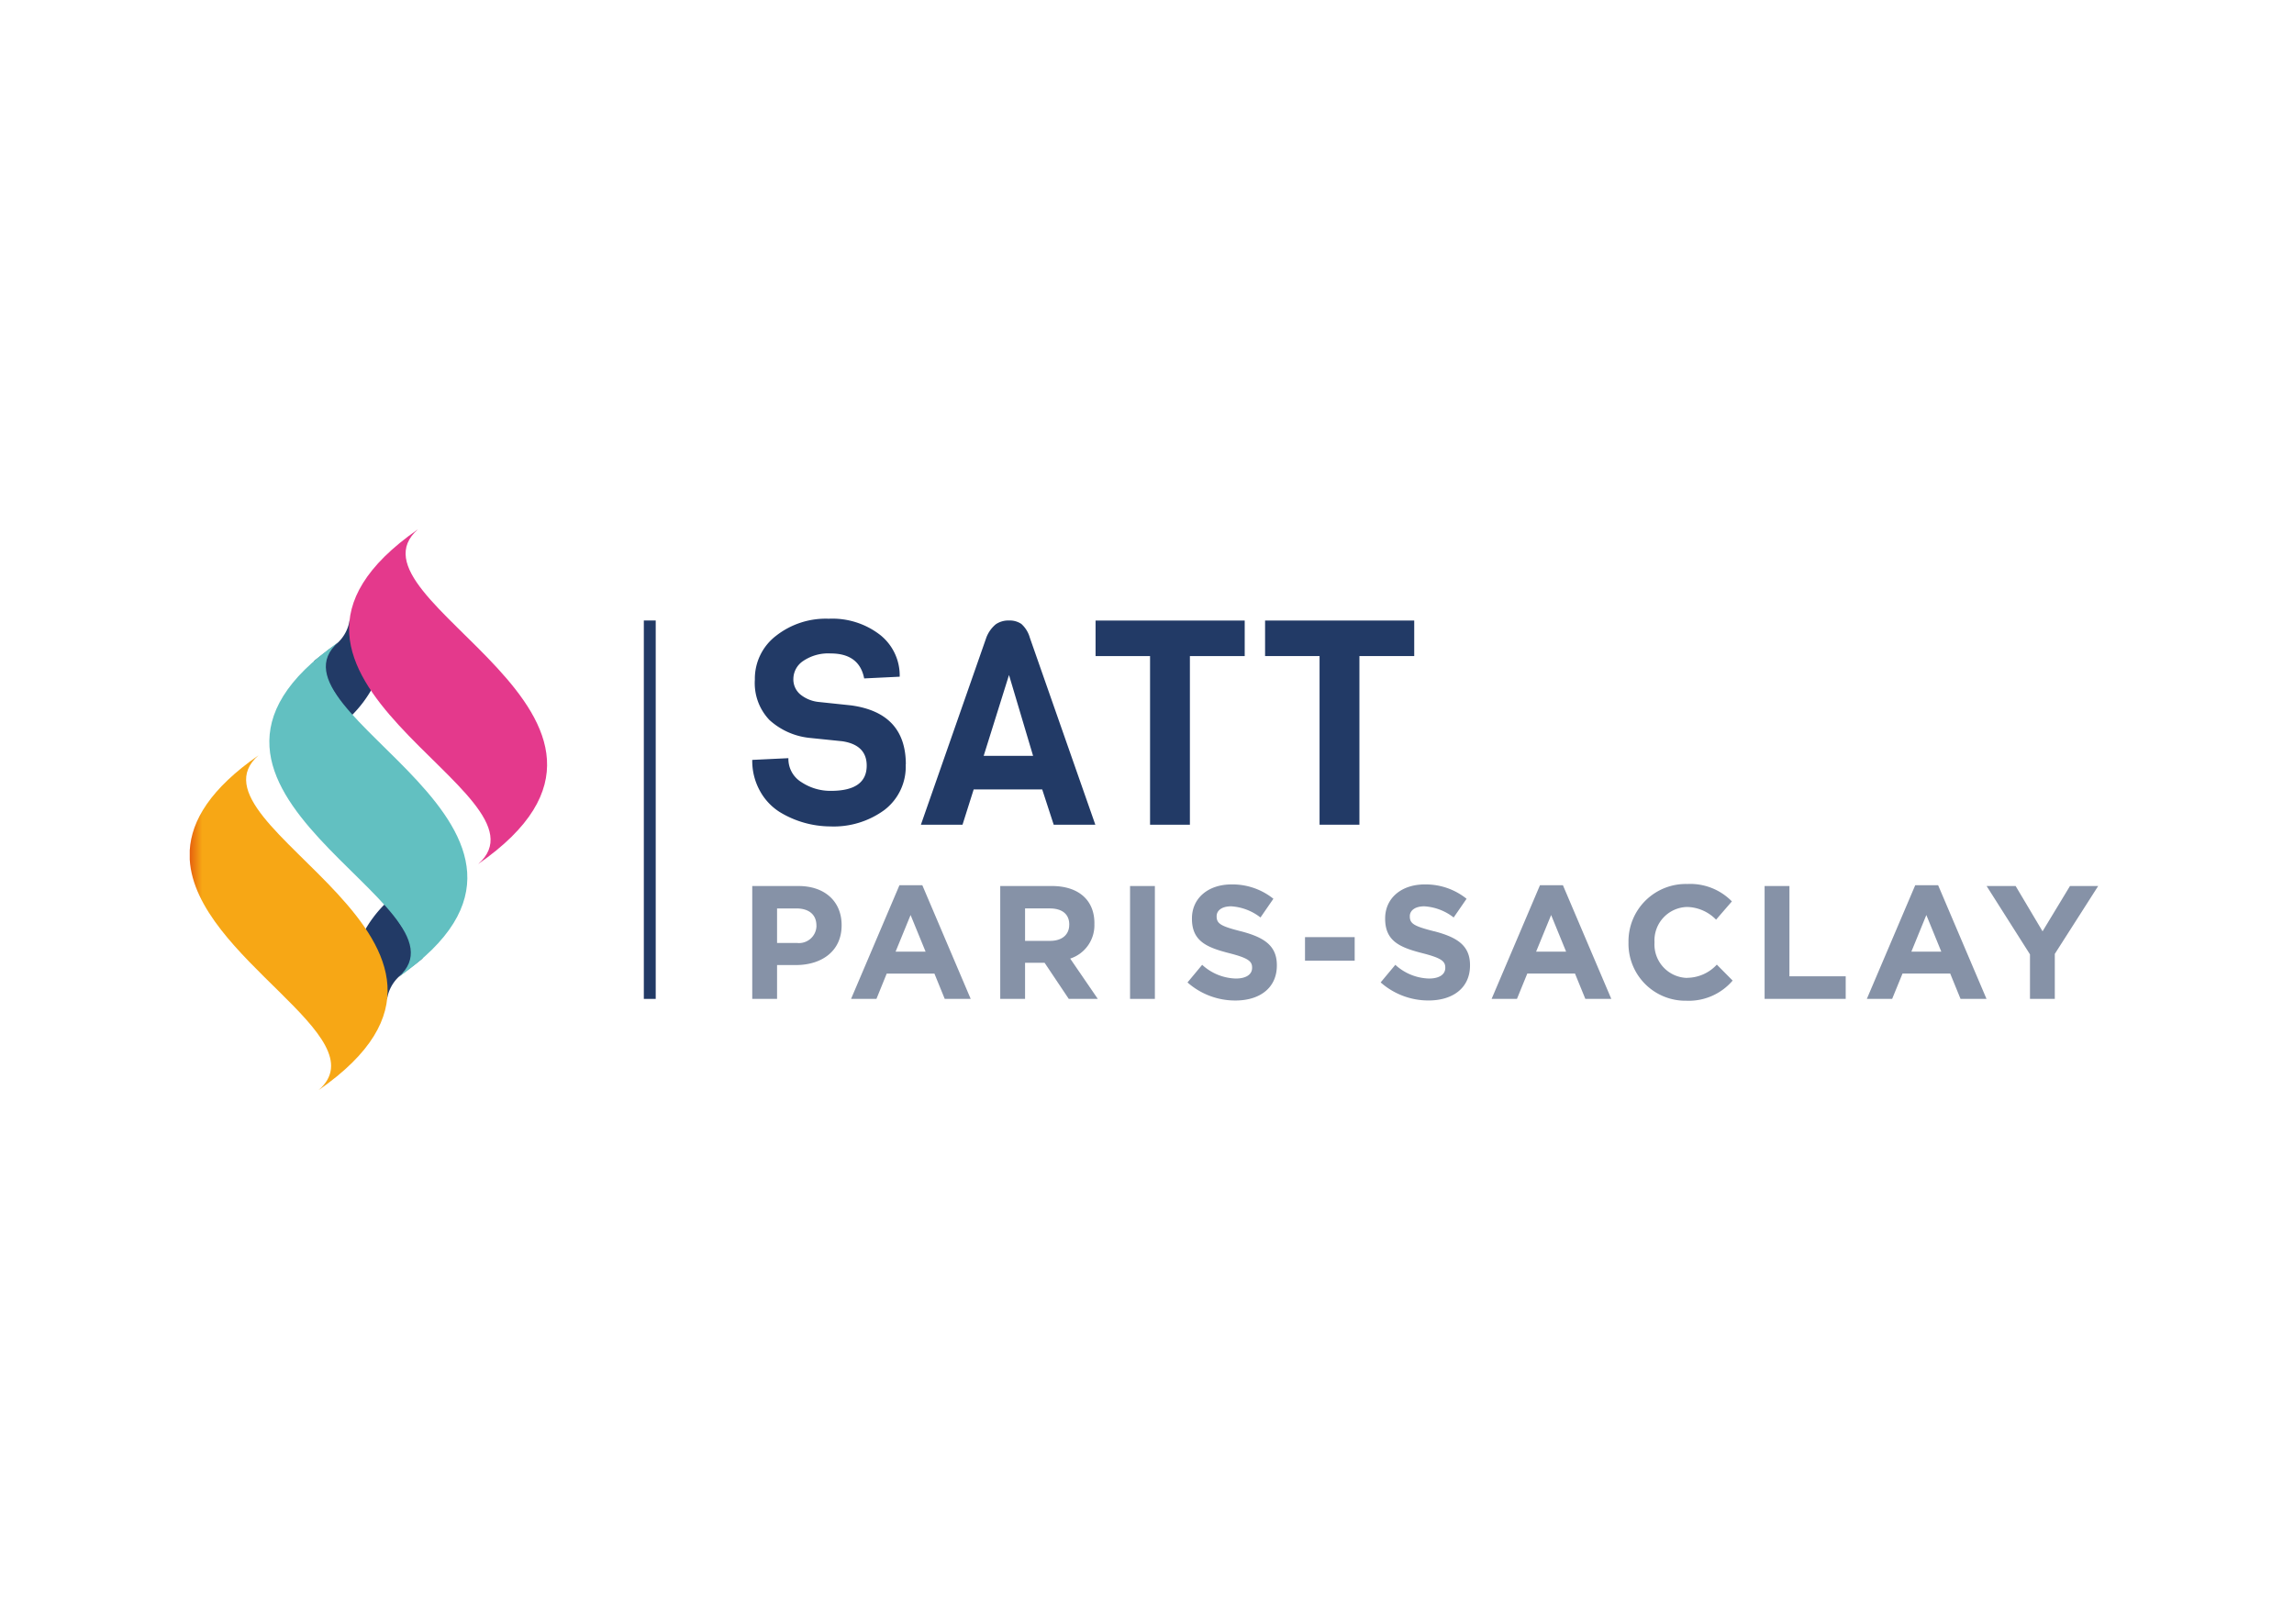 <svg xmlns="http://www.w3.org/2000/svg" xmlns:xlink="http://www.w3.org/1999/xlink" width="226" height="160" viewBox="0 0 226 160">
  <defs>
    <clipPath id="clip-path">
      <rect id="Rectangle_62" data-name="Rectangle 62" width="188.02" height="55.26" fill="none"/>
    </clipPath>
    <clipPath id="clip-path-2">
      <path id="Tracé_280" data-name="Tracé 280" d="M19.127,42.1h0C40.066,27.551,5.169,16.106,13.207,9.108-7.731,23.655,27.166,35.1,19.127,42.1" transform="translate(-6.414 -9.108)" fill="none"/>
    </clipPath>
    <linearGradient id="linear-gradient" x1="0.132" y1="1.338" x2="0.157" y2="1.338" gradientUnits="objectBoundingBox">
      <stop offset="0" stop-color="#2f92ae"/>
      <stop offset="1" stop-color="#62c0c1"/>
    </linearGradient>
    <clipPath id="clip-path-3">
      <path id="Tracé_281" data-name="Tracé 281" d="M0,27.573v.918C.567,38.19,18.733,45.95,12.7,51.2,33.638,36.659-1.258,25.214,6.779,18.217,2.056,21.5.175,24.621,0,27.573" transform="translate(0 -18.217)" fill="none"/>
    </clipPath>
    <linearGradient id="linear-gradient-2" x1="0.036" y1="1" x2="0.071" y2="1" gradientUnits="objectBoundingBox">
      <stop offset="0" stop-color="#e6610d"/>
      <stop offset="1" stop-color="#f7a715"/>
    </linearGradient>
    <clipPath id="clip-path-4">
      <path id="Tracé_282" data-name="Tracé 282" d="M25.554,32.988C46.492,18.442,11.6,7,19.633,0-1.3,14.546,33.591,25.991,25.554,32.988" transform="translate(-12.84)" fill="none"/>
    </clipPath>
    <linearGradient id="linear-gradient-3" x1="-0.033" y1="1.675" x2="-0.007" y2="1.675" gradientUnits="objectBoundingBox">
      <stop offset="0" stop-color="#bb1159"/>
      <stop offset="0.209" stop-color="#c41964"/>
      <stop offset="1" stop-color="#e4398c"/>
    </linearGradient>
  </defs>
  <g id="Groupe_254" data-name="Groupe 254" transform="translate(-240 -1993)">
    <g id="Groupe_251" data-name="Groupe 251" transform="translate(-66 -180)">
      <g id="Groupe_246" data-name="Groupe 246" transform="translate(0 394)">
        <g id="Groupe_244" data-name="Groupe 244" transform="translate(-178 -540)">
          <rect id="Rectangle_87" data-name="Rectangle 87" width="226" height="160" rx="16" transform="translate(484 2319)" fill="rgba(255,255,255,0)"/>
        </g>
      </g>
    </g>
    <g id="Groupe_252" data-name="Groupe 252" transform="translate(258.693 2045.146)">
      <rect id="Rectangle_61" data-name="Rectangle 61" width="1.171" height="37.283" transform="translate(44.736 8.989)" fill="#223a66"/>
      <g id="Groupe_80" data-name="Groupe 80" transform="translate(0 0)">
        <g id="Groupe_79" data-name="Groupe 79" clip-path="url(#clip-path)">
          <path id="Tracé_278" data-name="Tracé 278" d="M12.953,36.905a11.952,11.952,0,0,1,3.532-6.817l3.573,5.466-.128.13L17.694,37.41a3.846,3.846,0,0,0-1.141,2.2Z" transform="translate(2.884 6.699)" fill="#223a66"/>
          <path id="Tracé_279" data-name="Tracé 279" d="M17.119,10.031a11.952,11.952,0,0,1-3.532,6.817l-3.576-5.472.1-.1,2.273-1.754a3.86,3.86,0,0,0,1.139-2.2Z" transform="translate(2.229 1.631)" fill="#223a66"/>
        </g>
      </g>
      <g id="Groupe_82" data-name="Groupe 82" transform="translate(7.842 11.136)">
        <g id="Groupe_81" data-name="Groupe 81" clip-path="url(#clip-path-2)">
          <rect id="Rectangle_63" data-name="Rectangle 63" width="47.796" height="32.988" transform="translate(-14.145 0)" fill="url(#linear-gradient)"/>
        </g>
      </g>
      <g id="Groupe_84" data-name="Groupe 84" transform="translate(0 22.273)">
        <g id="Groupe_83" data-name="Groupe 83" clip-path="url(#clip-path-3)">
          <rect id="Rectangle_64" data-name="Rectangle 64" width="34.896" height="32.988" transform="translate(-1.258 0)" fill="url(#linear-gradient-2)"/>
        </g>
      </g>
      <g id="Groupe_86" data-name="Groupe 86" transform="translate(15.698 0)">
        <g id="Groupe_85" data-name="Groupe 85" clip-path="url(#clip-path-4)">
          <rect id="Rectangle_65" data-name="Rectangle 65" width="47.796" height="32.988" transform="translate(-14.144)" fill="url(#linear-gradient-3)"/>
        </g>
      </g>
      <g id="Groupe_88" data-name="Groupe 88" transform="translate(0 0)">
        <g id="Groupe_87" data-name="Groupe 87" clip-path="url(#clip-path)">
          <path id="Tracé_283" data-name="Tracé 283" d="M60.444,21.57a5.359,5.359,0,0,1-2.091,4.478,8.45,8.45,0,0,1-5.342,1.625,9.673,9.673,0,0,1-4.972-1.413,5.677,5.677,0,0,1-1.95-2.076,6.1,6.1,0,0,1-.763-3.066l3.562-.17a2.681,2.681,0,0,0,1.3,2.374,5.163,5.163,0,0,0,2.882.847q3.532,0,3.532-2.487,0-2.034-2.4-2.4l-3.278-.337a6.931,6.931,0,0,1-3.9-1.753,5.263,5.263,0,0,1-1.441-3.983,5.321,5.321,0,0,1,2.064-4.3,7.934,7.934,0,0,1,5.213-1.7,7.682,7.682,0,0,1,5.071,1.6,5.1,5.1,0,0,1,1.921,4.112l-3.5.17q-.479-2.459-3.3-2.46a4.39,4.39,0,0,0-2.7.736,2.136,2.136,0,0,0-.974,1.737,1.931,1.931,0,0,0,.705,1.582,3.409,3.409,0,0,0,1.752.72l3.222.34q5.4.735,5.4,5.821" transform="translate(10.091 1.606)" fill="#223a66"/>
          <path id="Tracé_284" data-name="Tracé 284" d="M76.1,27.473H72L70.868,24H64.115l-1.1,3.476h-4.1L65.358,9.049A3.134,3.134,0,0,1,66.3,7.721a2.185,2.185,0,0,1,1.286-.368,2.043,2.043,0,0,1,1.229.34,2.866,2.866,0,0,1,.834,1.356Zm-6.131-6.782-2.373-7.969L65.1,20.691Z" transform="translate(13.116 1.637)" fill="#223a66"/>
          <path id="Tracé_285" data-name="Tracé 285" d="M87.683,10.857h-5.4V27.473H78.358V10.857H72.99v-3.5H87.683Z" transform="translate(16.25 1.637)" fill="#223a66"/>
          <path id="Tracé_286" data-name="Tracé 286" d="M101.343,10.857h-5.4V27.473H92.017V10.857H86.649v-3.5h14.694Z" transform="translate(19.291 1.637)" fill="#223a66"/>
          <rect id="Rectangle_66" data-name="Rectangle 66" width="2.446" height="11.12" transform="translate(92.637 35.151)" fill="#8692a7"/>
          <path id="Tracé_287" data-name="Tracé 287" d="M74.587,32.452v-.033c0-2.288-1.572-3.669-4.194-3.669H65.308V39.87h2.446V36.313h1.924l2.382,3.557h2.86L72.2,35.9a3.453,3.453,0,0,0,2.382-3.447m-2.478.126c0,.938-.683,1.574-1.876,1.574H67.754V30.958h2.432c1.193,0,1.922.54,1.922,1.589Z" transform="translate(14.54 6.401)" fill="#8692a7"/>
          <path id="Tracé_288" data-name="Tracé 288" d="M58.056,28.684l-4.767,11.2h2.5L56.8,37.392h4.7l1.016,2.493h2.558l-4.767-11.2Zm-.381,6.546,1.477-3.607L60.63,35.23Z" transform="translate(11.864 6.386)" fill="#8692a7"/>
          <path id="Tracé_289" data-name="Tracé 289" d="M49.869,28.75H45.326V39.87h2.445V36.536h1.86c2.494,0,4.5-1.336,4.5-3.91v-.032c0-2.272-1.6-3.844-4.257-3.844m1.779,3.923a1.723,1.723,0,0,1-1.939,1.685H47.771v-3.4h1.89c1.224,0,1.987.587,1.987,1.685Z" transform="translate(10.091 6.401)" fill="#8692a7"/>
          <path id="Tracé_290" data-name="Tracé 290" d="M139.906,28.684l-4.767,11.2h2.493l1.02-2.493h4.7l1.016,2.493h2.559l-4.767-11.2Zm-.38,6.546L141,31.623l1.474,3.607Z" transform="translate(30.086 6.386)" fill="#8692a7"/>
          <path id="Tracé_291" data-name="Tracé 291" d="M85.669,33.242c-1.922-.492-2.4-.73-2.4-1.461V31.75c0-.542.493-.971,1.43-.971a5.207,5.207,0,0,1,2.89,1.1l1.272-1.844a6.436,6.436,0,0,0-4.131-1.413c-2.272,0-3.893,1.334-3.893,3.352V32c0,2.208,1.446,2.829,3.689,3.4,1.856.477,2.237.793,2.237,1.413v.032c0,.653-.6,1.049-1.6,1.049a5.1,5.1,0,0,1-3.319-1.351L80.4,38.279a7.08,7.08,0,0,0,4.718,1.78c2.4,0,4.084-1.241,4.084-3.449v-.032c0-1.938-1.272-2.748-3.527-3.337" transform="translate(17.898 6.372)" fill="#8692a7"/>
          <path id="Tracé_292" data-name="Tracé 292" d="M150.3,33.213l-2.652-4.463h-2.86l4.273,6.735V39.87h2.446V35.437l4.273-6.687h-2.779Z" transform="translate(32.235 6.401)" fill="#8692a7"/>
          <path id="Tracé_293" data-name="Tracé 293" d="M129.348,28.75H126.9V39.87h7.99V37.646h-5.545Z" transform="translate(28.252 6.401)" fill="#8692a7"/>
          <path id="Tracé_294" data-name="Tracé 294" d="M109.668,28.684l-4.765,11.2H107.4l1.017-2.493h4.7l1.018,2.493h2.558l-4.767-11.2Zm-.381,6.546,1.479-3.607,1.476,3.607Z" transform="translate(23.355 6.386)" fill="#8692a7"/>
          <path id="Tracé_295" data-name="Tracé 295" d="M121.718,37.84a3.3,3.3,0,0,1-3.224-3.494v-.033a3.294,3.294,0,0,1,3.224-3.464A4.108,4.108,0,0,1,124.56,32.1l1.558-1.8a5.737,5.737,0,0,0-4.386-1.715,5.651,5.651,0,0,0-5.8,5.752v.031a5.613,5.613,0,0,0,5.7,5.719,5.685,5.685,0,0,0,4.56-1.986l-1.558-1.572a4.021,4.021,0,0,1-2.923,1.3" transform="translate(25.811 6.366)" fill="#8692a7"/>
          <rect id="Rectangle_67" data-name="Rectangle 67" width="4.893" height="2.319" transform="translate(109.874 40.187)" fill="#8692a7"/>
          <path id="Tracé_296" data-name="Tracé 296" d="M101.235,33.242c-1.922-.492-2.4-.73-2.4-1.461V31.75c0-.542.493-.971,1.43-.971a5.207,5.207,0,0,1,2.89,1.1l1.272-1.844a6.43,6.43,0,0,0-4.13-1.413c-2.272,0-3.892,1.334-3.892,3.352V32c0,2.208,1.445,2.829,3.684,3.4,1.86.477,2.24.793,2.24,1.413v.032c0,.653-.6,1.049-1.6,1.049a5.106,5.106,0,0,1-3.321-1.351l-1.445,1.732a7.083,7.083,0,0,0,4.719,1.78c2.4,0,4.084-1.241,4.084-3.449v-.032c0-1.938-1.272-2.748-3.528-3.337" transform="translate(21.364 6.372)" fill="#8692a7"/>
        </g>
      </g>
    </g>
  </g>
</svg>